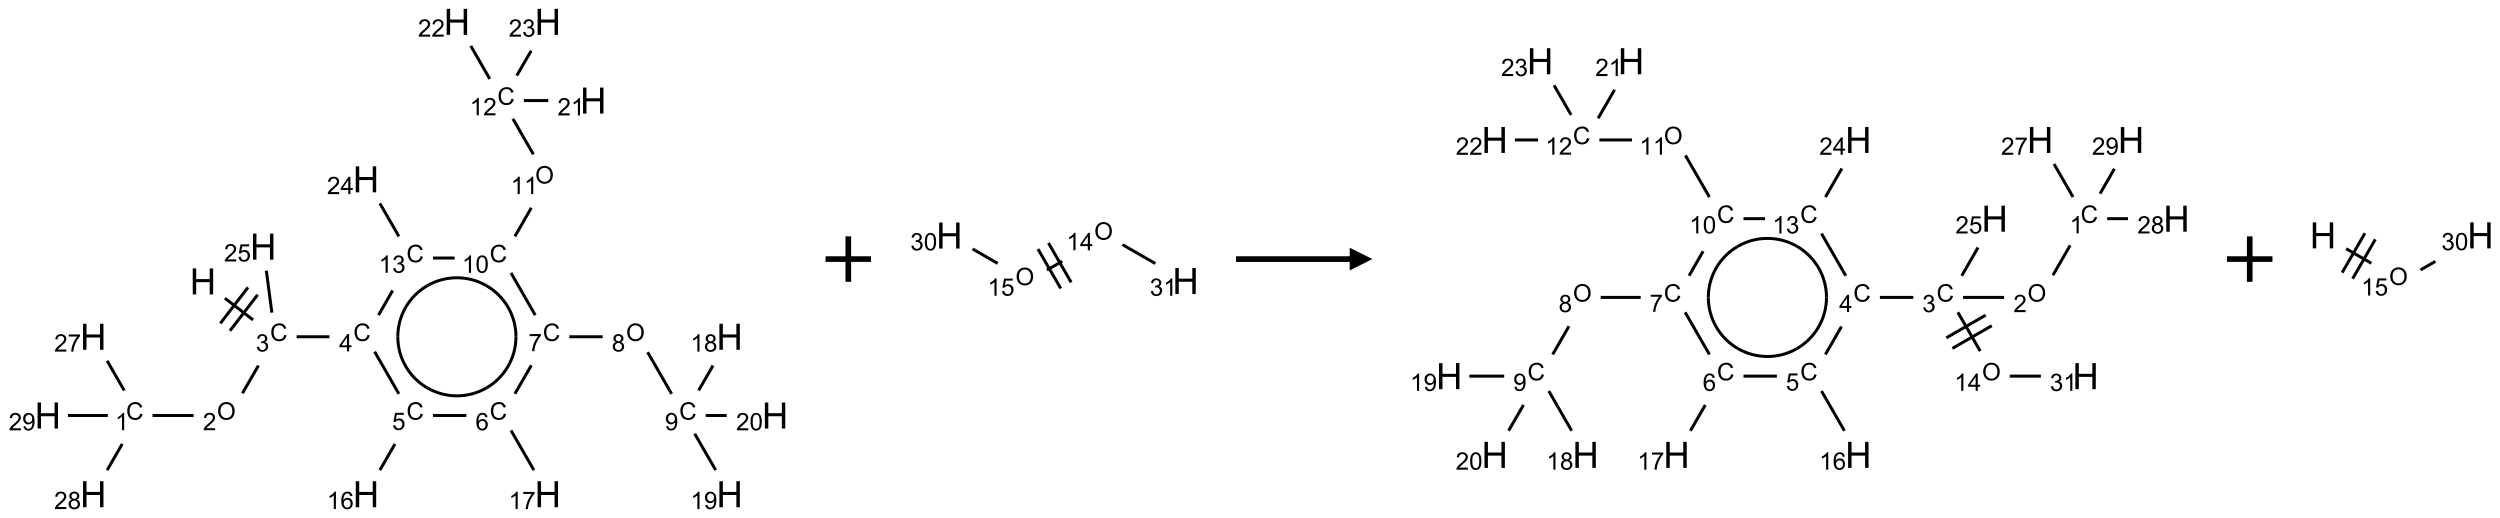 <?xml version="1.0" encoding="UTF-8"?>
<svg xmlns="http://www.w3.org/2000/svg" xmlns:xlink="http://www.w3.org/1999/xlink" width="1100" height="228" viewBox="0 0 1100 228">
<defs>
<g>
<g id="glyph-0-0">
<path d="M 2 0 L 2 -10 L 10 -10 L 10 0 Z M 2.25 -0.25 L 9.75 -0.25 L 9.75 -9.75 L 2.25 -9.75 Z M 2.25 -0.25 "/>
</g>
<g id="glyph-0-1">
<path d="M 1.281 0 L 1.281 -11.453 L 2.797 -11.453 L 2.797 -6.75 L 8.75 -6.75 L 8.75 -11.453 L 10.266 -11.453 L 10.266 0 L 8.75 0 L 8.75 -5.398 L 2.797 -5.398 L 2.797 0 Z M 1.281 0 "/>
</g>
<g id="glyph-1-0">
<path d="M 1.332 0 L 1.332 -6.668 L 6.668 -6.668 L 6.668 0 Z M 1.5 -0.168 L 6.5 -0.168 L 6.5 -6.5 L 1.5 -6.5 Z M 1.5 -0.168 "/>
</g>
<g id="glyph-1-1">
<path d="M 6.27 -2.676 L 7.281 -2.422 C 7.07 -1.594 6.688 -0.961 6.137 -0.523 C 5.586 -0.086 4.914 0.129 4.121 0.129 C 3.297 0.129 2.629 -0.039 2.113 -0.371 C 1.598 -0.707 1.203 -1.191 0.934 -1.828 C 0.664 -2.465 0.531 -3.145 0.531 -3.875 C 0.531 -4.672 0.684 -5.363 0.988 -5.957 C 1.293 -6.547 1.723 -6.996 2.285 -7.305 C 2.844 -7.613 3.461 -7.766 4.137 -7.766 C 4.898 -7.766 5.543 -7.57 6.062 -7.184 C 6.582 -6.793 6.945 -6.246 7.152 -5.543 L 6.156 -5.309 C 5.98 -5.863 5.723 -6.266 5.387 -6.52 C 5.051 -6.773 4.625 -6.902 4.113 -6.902 C 3.527 -6.902 3.039 -6.762 2.645 -6.48 C 2.25 -6.199 1.973 -5.82 1.812 -5.348 C 1.652 -4.871 1.574 -4.383 1.574 -3.879 C 1.574 -3.23 1.668 -2.664 1.855 -2.18 C 2.047 -1.695 2.34 -1.332 2.738 -1.094 C 3.137 -0.855 3.57 -0.734 4.035 -0.734 C 4.602 -0.734 5.082 -0.898 5.473 -1.223 C 5.867 -1.551 6.133 -2.035 6.27 -2.676 Z M 6.27 -2.676 "/>
</g>
<g id="glyph-1-2">
<path d="M 0.449 -2.016 L 1.387 -2.141 C 1.492 -1.609 1.676 -1.227 1.934 -0.992 C 2.191 -0.758 2.508 -0.641 2.879 -0.641 C 3.32 -0.641 3.695 -0.793 3.996 -1.098 C 4.301 -1.402 4.453 -1.781 4.453 -2.234 C 4.453 -2.664 4.312 -3.02 4.031 -3.301 C 3.75 -3.578 3.391 -3.719 2.957 -3.719 C 2.781 -3.719 2.562 -3.684 2.297 -3.613 L 2.402 -4.438 C 2.465 -4.43 2.516 -4.426 2.551 -4.426 C 2.949 -4.426 3.312 -4.531 3.629 -4.738 C 3.949 -4.949 4.109 -5.27 4.109 -5.703 C 4.109 -6.047 3.992 -6.332 3.762 -6.559 C 3.527 -6.785 3.227 -6.895 2.859 -6.895 C 2.496 -6.895 2.191 -6.781 1.949 -6.551 C 1.707 -6.324 1.547 -5.98 1.48 -5.52 L 0.543 -5.688 C 0.656 -6.316 0.918 -6.805 1.324 -7.148 C 1.73 -7.492 2.234 -7.668 2.84 -7.668 C 3.254 -7.668 3.641 -7.578 3.988 -7.398 C 4.34 -7.219 4.609 -6.977 4.793 -6.668 C 4.98 -6.359 5.074 -6.031 5.074 -5.684 C 5.074 -5.352 4.984 -5.051 4.809 -4.781 C 4.629 -4.512 4.367 -4.297 4.02 -4.137 C 4.473 -4.031 4.824 -3.816 5.074 -3.488 C 5.324 -3.16 5.449 -2.75 5.449 -2.254 C 5.449 -1.59 5.203 -1.023 4.719 -0.559 C 4.234 -0.098 3.617 0.137 2.875 0.137 C 2.203 0.137 1.648 -0.062 1.207 -0.465 C 0.762 -0.863 0.512 -1.379 0.449 -2.016 Z M 0.449 -2.016 "/>
</g>
<g id="glyph-1-3">
<path d="M 0.516 -3.719 C 0.516 -4.984 0.855 -5.977 1.535 -6.695 C 2.215 -7.414 3.094 -7.77 4.172 -7.77 C 4.875 -7.77 5.512 -7.602 6.078 -7.266 C 6.645 -6.93 7.074 -6.461 7.371 -5.855 C 7.668 -5.254 7.816 -4.57 7.816 -3.809 C 7.816 -3.035 7.66 -2.34 7.348 -1.73 C 7.035 -1.117 6.594 -0.656 6.02 -0.34 C 5.449 -0.027 4.828 0.129 4.168 0.129 C 3.449 0.129 2.805 -0.043 2.238 -0.391 C 1.672 -0.738 1.246 -1.211 0.953 -1.812 C 0.66 -2.414 0.516 -3.047 0.516 -3.719 Z M 1.559 -3.703 C 1.559 -2.781 1.805 -2.059 2.301 -1.527 C 2.793 -1 3.414 -0.734 4.16 -0.734 C 4.922 -0.734 5.547 -1 6.039 -1.535 C 6.531 -2.07 6.777 -2.828 6.777 -3.812 C 6.777 -4.434 6.672 -4.977 6.461 -5.441 C 6.25 -5.902 5.945 -6.262 5.539 -6.52 C 5.133 -6.773 4.68 -6.902 4.176 -6.902 C 3.461 -6.902 2.848 -6.656 2.332 -6.164 C 1.816 -5.672 1.559 -4.852 1.559 -3.703 Z M 1.559 -3.703 "/>
</g>
<g id="glyph-1-4">
<path d="M 5.371 -0.902 L 5.371 0 L 0.324 0 C 0.316 -0.227 0.352 -0.441 0.434 -0.652 C 0.562 -0.996 0.766 -1.332 1.051 -1.668 C 1.332 -2 1.742 -2.387 2.277 -2.824 C 3.105 -3.504 3.668 -4.043 3.957 -4.441 C 4.25 -4.84 4.395 -5.215 4.395 -5.566 C 4.395 -5.938 4.262 -6.254 3.996 -6.508 C 3.73 -6.762 3.387 -6.891 2.957 -6.891 C 2.508 -6.891 2.145 -6.754 1.875 -6.484 C 1.605 -6.215 1.469 -5.84 1.465 -5.359 L 0.5 -5.457 C 0.566 -6.176 0.812 -6.727 1.246 -7.102 C 1.676 -7.477 2.254 -7.668 2.98 -7.668 C 3.711 -7.668 4.293 -7.465 4.719 -7.059 C 5.145 -6.652 5.359 -6.148 5.359 -5.547 C 5.359 -5.242 5.297 -4.941 5.172 -4.645 C 5.047 -4.352 4.84 -4.039 4.551 -3.715 C 4.262 -3.387 3.777 -2.938 3.105 -2.371 C 2.543 -1.898 2.18 -1.578 2.02 -1.41 C 1.859 -1.242 1.73 -1.07 1.625 -0.902 Z M 5.371 -0.902 "/>
</g>
<g id="glyph-1-5">
<path d="M 3.973 0 L 3.035 0 L 3.035 -5.973 C 2.809 -5.758 2.516 -5.543 2.148 -5.328 C 1.781 -5.113 1.453 -4.953 1.16 -4.844 L 1.16 -5.75 C 1.684 -5.996 2.145 -6.297 2.535 -6.645 C 2.93 -6.996 3.207 -7.336 3.371 -7.668 L 3.973 -7.668 Z M 3.973 0 "/>
</g>
<g id="glyph-1-6">
<path d="M 0.504 -6.637 L 0.504 -7.535 L 5.449 -7.535 L 5.449 -6.809 C 4.961 -6.289 4.48 -5.602 4.004 -4.746 C 3.527 -3.887 3.156 -3.004 2.895 -2.098 C 2.707 -1.461 2.59 -0.762 2.535 0 L 1.574 0 C 1.582 -0.602 1.703 -1.328 1.926 -2.176 C 2.152 -3.027 2.477 -3.848 2.898 -4.637 C 3.32 -5.426 3.77 -6.094 4.246 -6.637 Z M 0.504 -6.637 "/>
</g>
<g id="glyph-1-7">
<path d="M 1.887 -4.141 C 1.496 -4.281 1.207 -4.484 1.02 -4.75 C 0.832 -5.016 0.738 -5.328 0.738 -5.699 C 0.738 -6.254 0.938 -6.719 1.34 -7.098 C 1.738 -7.477 2.27 -7.668 2.934 -7.668 C 3.598 -7.668 4.137 -7.473 4.543 -7.086 C 4.949 -6.699 5.152 -6.227 5.152 -5.672 C 5.152 -5.316 5.059 -5.008 4.871 -4.746 C 4.688 -4.484 4.406 -4.281 4.027 -4.141 C 4.496 -3.988 4.852 -3.742 5.098 -3.402 C 5.34 -3.062 5.465 -2.656 5.465 -2.184 C 5.465 -1.531 5.234 -0.98 4.77 -0.535 C 4.309 -0.09 3.703 0.129 2.949 0.129 C 2.195 0.129 1.586 -0.094 1.125 -0.539 C 0.664 -0.984 0.434 -1.543 0.434 -2.207 C 0.434 -2.703 0.559 -3.121 0.809 -3.457 C 1.062 -3.793 1.422 -4.02 1.887 -4.141 Z M 1.699 -5.73 C 1.699 -5.367 1.812 -5.074 2.047 -4.844 C 2.281 -4.613 2.582 -4.5 2.953 -4.5 C 3.312 -4.5 3.609 -4.613 3.84 -4.84 C 4.07 -5.066 4.188 -5.348 4.188 -5.676 C 4.188 -6.02 4.07 -6.309 3.832 -6.543 C 3.594 -6.777 3.297 -6.895 2.941 -6.895 C 2.586 -6.895 2.289 -6.781 2.051 -6.551 C 1.816 -6.324 1.699 -6.047 1.699 -5.73 Z M 1.395 -2.203 C 1.395 -1.938 1.461 -1.676 1.586 -1.426 C 1.711 -1.176 1.902 -0.984 2.152 -0.848 C 2.402 -0.711 2.672 -0.641 2.957 -0.641 C 3.406 -0.641 3.777 -0.785 4.066 -1.074 C 4.359 -1.363 4.504 -1.727 4.504 -2.172 C 4.504 -2.625 4.355 -2.996 4.055 -3.293 C 3.754 -3.586 3.379 -3.734 2.926 -3.734 C 2.484 -3.734 2.121 -3.59 1.832 -3.297 C 1.543 -3.004 1.395 -2.641 1.395 -2.203 Z M 1.395 -2.203 "/>
</g>
<g id="glyph-1-8">
<path d="M 0.582 -1.766 L 1.484 -1.848 C 1.562 -1.426 1.707 -1.117 1.922 -0.926 C 2.137 -0.734 2.414 -0.641 2.75 -0.641 C 3.039 -0.641 3.289 -0.707 3.508 -0.84 C 3.727 -0.973 3.902 -1.148 4.043 -1.367 C 4.18 -1.586 4.297 -1.887 4.391 -2.262 C 4.484 -2.637 4.531 -3.016 4.531 -3.406 C 4.531 -3.449 4.531 -3.512 4.527 -3.594 C 4.34 -3.297 4.082 -3.055 3.758 -2.867 C 3.434 -2.68 3.082 -2.59 2.703 -2.59 C 2.07 -2.59 1.535 -2.816 1.098 -3.277 C 0.66 -3.734 0.441 -4.34 0.441 -5.09 C 0.441 -5.863 0.672 -6.484 1.129 -6.957 C 1.586 -7.43 2.156 -7.668 2.844 -7.668 C 3.34 -7.668 3.793 -7.531 4.207 -7.266 C 4.617 -7 4.93 -6.617 5.145 -6.121 C 5.355 -5.629 5.465 -4.91 5.465 -3.973 C 5.465 -2.996 5.359 -2.223 5.145 -1.645 C 4.934 -1.066 4.617 -0.625 4.199 -0.324 C 3.781 -0.02 3.293 0.129 2.73 0.129 C 2.133 0.129 1.645 -0.035 1.266 -0.367 C 0.887 -0.699 0.66 -1.164 0.582 -1.766 Z M 4.422 -5.137 C 4.422 -5.676 4.277 -6.102 3.992 -6.418 C 3.707 -6.734 3.359 -6.891 2.957 -6.891 C 2.543 -6.891 2.18 -6.719 1.871 -6.379 C 1.562 -6.039 1.406 -5.598 1.406 -5.059 C 1.406 -4.57 1.555 -4.176 1.848 -3.871 C 2.141 -3.566 2.5 -3.418 2.934 -3.418 C 3.367 -3.418 3.723 -3.57 4.004 -3.871 C 4.281 -4.176 4.422 -4.598 4.422 -5.137 Z M 4.422 -5.137 "/>
</g>
<g id="glyph-1-9">
<path d="M 3.449 0 L 3.449 -1.828 L 0.137 -1.828 L 0.137 -2.688 L 3.621 -7.637 L 4.387 -7.637 L 4.387 -2.688 L 5.418 -2.688 L 5.418 -1.828 L 4.387 -1.828 L 4.387 0 Z M 3.449 -2.688 L 3.449 -6.129 L 1.059 -2.688 Z M 3.449 -2.688 "/>
</g>
<g id="glyph-1-10">
<path d="M 0.441 -2 L 1.426 -2.082 C 1.5 -1.605 1.668 -1.242 1.934 -1.004 C 2.199 -0.762 2.52 -0.641 2.895 -0.641 C 3.348 -0.641 3.73 -0.812 4.043 -1.152 C 4.355 -1.492 4.512 -1.941 4.512 -2.504 C 4.512 -3.039 4.359 -3.461 4.059 -3.77 C 3.758 -4.078 3.367 -4.234 2.879 -4.234 C 2.578 -4.234 2.305 -4.164 2.062 -4.027 C 1.82 -3.891 1.629 -3.715 1.488 -3.496 L 0.609 -3.609 L 1.348 -7.531 L 5.145 -7.531 L 5.145 -6.637 L 2.098 -6.637 L 1.688 -4.582 C 2.145 -4.902 2.625 -5.062 3.129 -5.062 C 3.797 -5.062 4.359 -4.832 4.816 -4.371 C 5.277 -3.91 5.504 -3.312 5.504 -2.59 C 5.504 -1.898 5.305 -1.301 4.902 -0.797 C 4.41 -0.18 3.742 0.129 2.895 0.129 C 2.199 0.129 1.633 -0.062 1.195 -0.453 C 0.758 -0.844 0.504 -1.359 0.441 -2 Z M 0.441 -2 "/>
</g>
<g id="glyph-1-11">
<path d="M 5.309 -5.766 L 4.375 -5.691 C 4.293 -6.059 4.172 -6.328 4.02 -6.496 C 3.766 -6.762 3.453 -6.895 3.082 -6.895 C 2.785 -6.895 2.523 -6.812 2.297 -6.645 C 2 -6.43 1.77 -6.117 1.598 -5.703 C 1.43 -5.289 1.34 -4.703 1.332 -3.938 C 1.559 -4.281 1.836 -4.535 2.16 -4.703 C 2.488 -4.871 2.828 -4.953 3.188 -4.953 C 3.812 -4.953 4.344 -4.723 4.785 -4.262 C 5.223 -3.801 5.441 -3.207 5.441 -2.48 C 5.441 -2 5.34 -1.555 5.133 -1.145 C 4.926 -0.73 4.641 -0.418 4.281 -0.199 C 3.922 0.02 3.512 0.129 3.051 0.129 C 2.27 0.129 1.633 -0.156 1.141 -0.73 C 0.648 -1.305 0.402 -2.254 0.402 -3.574 C 0.402 -5.051 0.672 -6.121 1.219 -6.793 C 1.695 -7.375 2.336 -7.668 3.141 -7.668 C 3.742 -7.668 4.234 -7.5 4.617 -7.16 C 5 -6.824 5.23 -6.359 5.309 -5.766 Z M 1.48 -2.473 C 1.48 -2.152 1.547 -1.844 1.684 -1.547 C 1.82 -1.25 2.016 -1.027 2.262 -0.871 C 2.508 -0.719 2.766 -0.641 3.035 -0.641 C 3.434 -0.641 3.773 -0.801 4.059 -1.121 C 4.344 -1.441 4.484 -1.875 4.484 -2.422 C 4.484 -2.949 4.344 -3.367 4.062 -3.668 C 3.781 -3.973 3.426 -4.125 3 -4.125 C 2.578 -4.125 2.219 -3.973 1.922 -3.668 C 1.625 -3.363 1.48 -2.969 1.48 -2.473 Z M 1.48 -2.473 "/>
</g>
<g id="glyph-1-12">
<path d="M 0.441 -3.766 C 0.441 -4.668 0.535 -5.395 0.723 -5.945 C 0.906 -6.496 1.184 -6.922 1.551 -7.219 C 1.918 -7.516 2.375 -7.668 2.934 -7.668 C 3.344 -7.668 3.703 -7.586 4.012 -7.418 C 4.32 -7.254 4.574 -7.016 4.777 -6.707 C 4.977 -6.395 5.137 -6.016 5.25 -5.57 C 5.363 -5.125 5.422 -4.523 5.422 -3.766 C 5.422 -2.871 5.328 -2.148 5.145 -1.598 C 4.961 -1.047 4.688 -0.621 4.32 -0.32 C 3.953 -0.02 3.492 0.129 2.934 0.129 C 2.195 0.129 1.617 -0.133 1.199 -0.66 C 0.695 -1.297 0.441 -2.332 0.441 -3.766 Z M 1.406 -3.766 C 1.406 -2.512 1.555 -1.68 1.848 -1.262 C 2.141 -0.848 2.5 -0.641 2.934 -0.641 C 3.363 -0.641 3.727 -0.848 4.02 -1.266 C 4.312 -1.684 4.457 -2.516 4.457 -3.766 C 4.457 -5.023 4.312 -5.859 4.02 -6.27 C 3.727 -6.684 3.359 -6.891 2.922 -6.891 C 2.492 -6.891 2.148 -6.707 1.891 -6.344 C 1.566 -5.879 1.406 -5.02 1.406 -3.766 Z M 1.406 -3.766 "/>
</g>
</g>
</defs>
<path fill="none" stroke-width="0.033" stroke-linecap="butt" stroke-linejoin="miter" stroke="rgb(0%, 0%, 0%)" stroke-opacity="1" stroke-miterlimit="10" d="M 1.948 3.04 L 2.258 3.279 " transform="matrix(40, 0, 0, 40, 21.029, 9.615)"/>
<path fill="none" stroke-width="0.033" stroke-linecap="butt" stroke-linejoin="miter" stroke="rgb(0%, 0%, 0%)" stroke-opacity="1" stroke-miterlimit="10" d="M 2.004 3.398 L 2.308 3.002 " transform="matrix(40, 0, 0, 40, 21.029, 9.615)"/>
<path fill="none" stroke-width="0.033" stroke-linecap="butt" stroke-linejoin="miter" stroke="rgb(0%, 0%, 0%)" stroke-opacity="1" stroke-miterlimit="10" d="M 1.898 3.317 L 2.202 2.921 " transform="matrix(40, 0, 0, 40, 21.029, 9.615)"/>
<path fill="none" stroke-width="0.033" stroke-linecap="butt" stroke-linejoin="miter" stroke="rgb(0%, 0%, 0%)" stroke-opacity="1" stroke-miterlimit="10" d="M 2.317 3.781 L 2.141 4.086 " transform="matrix(40, 0, 0, 40, 21.029, 9.615)"/>
<path fill="none" stroke-width="0.033" stroke-linecap="butt" stroke-linejoin="miter" stroke="rgb(0%, 0%, 0%)" stroke-opacity="1" stroke-miterlimit="10" d="M 1.604 4.33 L 1.152 4.33 " transform="matrix(40, 0, 0, 40, 21.029, 9.615)"/>
<path fill="none" stroke-width="0.033" stroke-linecap="butt" stroke-linejoin="miter" stroke="rgb(0%, 0%, 0%)" stroke-opacity="1" stroke-miterlimit="10" d="M 0.841 4.055 L 0.653 3.729 " transform="matrix(40, 0, 0, 40, 21.029, 9.615)"/>
<path fill="none" stroke-width="0.033" stroke-linecap="butt" stroke-linejoin="miter" stroke="rgb(0%, 0%, 0%)" stroke-opacity="1" stroke-miterlimit="10" d="M 0.819 4.643 L 0.653 4.931 " transform="matrix(40, 0, 0, 40, 21.029, 9.615)"/>
<path fill="none" stroke-width="0.033" stroke-linecap="butt" stroke-linejoin="miter" stroke="rgb(0%, 0%, 0%)" stroke-opacity="1" stroke-miterlimit="10" d="M 0.66 4.33 L 0.222 4.33 " transform="matrix(40, 0, 0, 40, 21.029, 9.615)"/>
<path fill="none" stroke-width="0.033" stroke-linecap="butt" stroke-linejoin="miter" stroke="rgb(0%, 0%, 0%)" stroke-opacity="1" stroke-miterlimit="10" d="M 2.737 3.464 L 3.098 3.464 " transform="matrix(40, 0, 0, 40, 21.029, 9.615)"/>
<path fill="none" stroke-width="0.033" stroke-linecap="butt" stroke-linejoin="miter" stroke="rgb(0%, 0%, 0%)" stroke-opacity="1" stroke-miterlimit="10" d="M 3.595 3.628 L 3.862 4.092 " transform="matrix(40, 0, 0, 40, 21.029, 9.615)"/>
<path fill="none" stroke-width="0.033" stroke-linecap="butt" stroke-linejoin="miter" stroke="rgb(0%, 0%, 0%)" stroke-opacity="1" stroke-miterlimit="10" d="M 3.819 4.643 L 3.653 4.931 " transform="matrix(40, 0, 0, 40, 21.029, 9.615)"/>
<path fill="none" stroke-width="0.033" stroke-linecap="butt" stroke-linejoin="miter" stroke="rgb(0%, 0%, 0%)" stroke-opacity="1" stroke-miterlimit="10" d="M 4.237 4.33 L 4.604 4.33 " transform="matrix(40, 0, 0, 40, 21.029, 9.615)"/>
<path fill="none" stroke-width="0.033" stroke-linecap="butt" stroke-linejoin="miter" stroke="rgb(0%, 0%, 0%)" stroke-opacity="1" stroke-miterlimit="10" d="M 5.095 4.494 L 5.347 4.931 " transform="matrix(40, 0, 0, 40, 21.029, 9.615)"/>
<path fill="none" stroke-width="0.033" stroke-linecap="butt" stroke-linejoin="miter" stroke="rgb(0%, 0%, 0%)" stroke-opacity="1" stroke-miterlimit="10" d="M 5.138 4.092 L 5.319 3.778 " transform="matrix(40, 0, 0, 40, 21.029, 9.615)"/>
<path fill="none" stroke-width="0.033" stroke-linecap="butt" stroke-linejoin="miter" stroke="rgb(0%, 0%, 0%)" stroke-opacity="1" stroke-miterlimit="10" d="M 5.737 3.464 L 6.104 3.464 " transform="matrix(40, 0, 0, 40, 21.029, 9.615)"/>
<path fill="none" stroke-width="0.033" stroke-linecap="butt" stroke-linejoin="miter" stroke="rgb(0%, 0%, 0%)" stroke-opacity="1" stroke-miterlimit="10" d="M 6.598 3.634 L 6.862 4.092 " transform="matrix(40, 0, 0, 40, 21.029, 9.615)"/>
<path fill="none" stroke-width="0.033" stroke-linecap="butt" stroke-linejoin="miter" stroke="rgb(0%, 0%, 0%)" stroke-opacity="1" stroke-miterlimit="10" d="M 7.159 4.055 L 7.317 3.781 " transform="matrix(40, 0, 0, 40, 21.029, 9.615)"/>
<path fill="none" stroke-width="0.033" stroke-linecap="butt" stroke-linejoin="miter" stroke="rgb(0%, 0%, 0%)" stroke-opacity="1" stroke-miterlimit="10" d="M 7.116 4.531 L 7.347 4.931 " transform="matrix(40, 0, 0, 40, 21.029, 9.615)"/>
<path fill="none" stroke-width="0.033" stroke-linecap="butt" stroke-linejoin="miter" stroke="rgb(0%, 0%, 0%)" stroke-opacity="1" stroke-miterlimit="10" d="M 7.237 4.33 L 7.468 4.33 " transform="matrix(40, 0, 0, 40, 21.029, 9.615)"/>
<path fill="none" stroke-width="0.033" stroke-linecap="butt" stroke-linejoin="miter" stroke="rgb(0%, 0%, 0%)" stroke-opacity="1" stroke-miterlimit="10" d="M 5.362 3.226 L 5.095 2.762 " transform="matrix(40, 0, 0, 40, 21.029, 9.615)"/>
<path fill="none" stroke-width="0.033" stroke-linecap="butt" stroke-linejoin="miter" stroke="rgb(0%, 0%, 0%)" stroke-opacity="1" stroke-miterlimit="10" d="M 5.138 2.36 L 5.319 2.045 " transform="matrix(40, 0, 0, 40, 21.029, 9.615)"/>
<path fill="none" stroke-width="0.033" stroke-linecap="butt" stroke-linejoin="miter" stroke="rgb(0%, 0%, 0%)" stroke-opacity="1" stroke-miterlimit="10" d="M 5.341 1.457 L 5.116 1.066 " transform="matrix(40, 0, 0, 40, 21.029, 9.615)"/>
<path fill="none" stroke-width="0.033" stroke-linecap="butt" stroke-linejoin="miter" stroke="rgb(0%, 0%, 0%)" stroke-opacity="1" stroke-miterlimit="10" d="M 5.237 0.866 L 5.505 0.866 " transform="matrix(40, 0, 0, 40, 21.029, 9.615)"/>
<path fill="none" stroke-width="0.033" stroke-linecap="butt" stroke-linejoin="miter" stroke="rgb(0%, 0%, 0%)" stroke-opacity="1" stroke-miterlimit="10" d="M 4.862 0.628 L 4.653 0.265 " transform="matrix(40, 0, 0, 40, 21.029, 9.615)"/>
<path fill="none" stroke-width="0.033" stroke-linecap="butt" stroke-linejoin="miter" stroke="rgb(0%, 0%, 0%)" stroke-opacity="1" stroke-miterlimit="10" d="M 5.159 0.591 L 5.317 0.318 " transform="matrix(40, 0, 0, 40, 21.029, 9.615)"/>
<path fill="none" stroke-width="0.033" stroke-linecap="butt" stroke-linejoin="miter" stroke="rgb(0%, 0%, 0%)" stroke-opacity="1" stroke-miterlimit="10" d="M 4.475 2.598 L 4.237 2.598 " transform="matrix(40, 0, 0, 40, 21.029, 9.615)"/>
<path fill="none" stroke-width="0.033" stroke-linecap="butt" stroke-linejoin="miter" stroke="rgb(0%, 0%, 0%)" stroke-opacity="1" stroke-miterlimit="10" d="M 3.793 2.956 L 3.638 3.226 " transform="matrix(40, 0, 0, 40, 21.029, 9.615)"/>
<path fill="none" stroke-width="0.033" stroke-linecap="butt" stroke-linejoin="miter" stroke="rgb(0%, 0%, 0%)" stroke-opacity="1" stroke-miterlimit="10" d="M 3.862 2.36 L 3.653 1.997 " transform="matrix(40, 0, 0, 40, 21.029, 9.615)"/>
<path fill="none" stroke-width="0.033" stroke-linecap="butt" stroke-linejoin="miter" stroke="rgb(0%, 0%, 0%)" stroke-opacity="1" stroke-miterlimit="10" d="M 2.465 3.199 L 2.404 2.738 " transform="matrix(40, 0, 0, 40, 21.029, 9.615)"/>
<path fill="none" stroke-width="0.033" stroke-linecap="butt" stroke-linejoin="miter" stroke="rgb(0%, 0%, 0%)" stroke-opacity="1" stroke-miterlimit="10" d="M 4.175 4.027 C 3.974 3.911 3.85 3.696 3.85 3.464 " transform="matrix(40, 0, 0, 40, 21.029, 9.615)"/>
<path fill="none" stroke-width="0.033" stroke-linecap="butt" stroke-linejoin="miter" stroke="rgb(0%, 0%, 0%)" stroke-opacity="1" stroke-miterlimit="10" d="M 4.825 4.027 C 4.624 4.143 4.376 4.143 4.175 4.027 " transform="matrix(40, 0, 0, 40, 21.029, 9.615)"/>
<path fill="none" stroke-width="0.033" stroke-linecap="butt" stroke-linejoin="miter" stroke="rgb(0%, 0%, 0%)" stroke-opacity="1" stroke-miterlimit="10" d="M 5.15 3.464 C 5.15 3.696 5.026 3.911 4.825 4.027 " transform="matrix(40, 0, 0, 40, 21.029, 9.615)"/>
<path fill="none" stroke-width="0.033" stroke-linecap="butt" stroke-linejoin="miter" stroke="rgb(0%, 0%, 0%)" stroke-opacity="1" stroke-miterlimit="10" d="M 4.825 2.902 C 5.026 3.018 5.15 3.232 5.15 3.464 " transform="matrix(40, 0, 0, 40, 21.029, 9.615)"/>
<path fill="none" stroke-width="0.033" stroke-linecap="butt" stroke-linejoin="miter" stroke="rgb(0%, 0%, 0%)" stroke-opacity="1" stroke-miterlimit="10" d="M 4.175 2.902 C 4.376 2.786 4.624 2.786 4.825 2.902 " transform="matrix(40, 0, 0, 40, 21.029, 9.615)"/>
<path fill="none" stroke-width="0.033" stroke-linecap="butt" stroke-linejoin="miter" stroke="rgb(0%, 0%, 0%)" stroke-opacity="1" stroke-miterlimit="10" d="M 3.85 3.464 C 3.85 3.232 3.974 3.018 4.175 2.902 " transform="matrix(40, 0, 0, 40, 21.029, 9.615)"/>
<g fill="rgb(0%, 0%, 0%)" fill-opacity="1">
<use xlink:href="#glyph-0-1" x="83.523" y="129.555"/>
</g>
<g fill="rgb(0%, 0%, 0%)" fill-opacity="1">
<use xlink:href="#glyph-1-1" x="118.812" y="150.023"/>
</g>
<g fill="rgb(0%, 0%, 0%)" fill-opacity="1">
<use xlink:href="#glyph-1-2" x="112.559" y="154.66"/>
</g>
<g fill="rgb(0%, 0%, 0%)" fill-opacity="1">
<use xlink:href="#glyph-1-3" x="95.453" y="184.668"/>
</g>
<g fill="rgb(0%, 0%, 0%)" fill-opacity="1">
<use xlink:href="#glyph-1-4" x="89.266" y="189.301"/>
</g>
<g fill="rgb(0%, 0%, 0%)" fill-opacity="1">
<use xlink:href="#glyph-1-1" x="55.438" y="184.664"/>
</g>
<g fill="rgb(0%, 0%, 0%)" fill-opacity="1">
<use xlink:href="#glyph-1-5" x="50.656" y="189.301"/>
</g>
<g fill="rgb(0%, 0%, 0%)" fill-opacity="1">
<use xlink:href="#glyph-0-1" x="35.258" y="153.906"/>
</g>
<g fill="rgb(0%, 0%, 0%)" fill-opacity="1">
<use xlink:href="#glyph-1-4" x="23.824" y="154.699"/>
<use xlink:href="#glyph-1-6" x="29.757" y="154.699"/>
</g>
<g fill="rgb(0%, 0%, 0%)" fill-opacity="1">
<use xlink:href="#glyph-0-1" x="35.258" y="223.188"/>
</g>
<g fill="rgb(0%, 0%, 0%)" fill-opacity="1">
<use xlink:href="#glyph-1-4" x="23.809" y="223.98"/>
<use xlink:href="#glyph-1-7" x="29.741" y="223.98"/>
</g>
<g fill="rgb(0%, 0%, 0%)" fill-opacity="1">
<use xlink:href="#glyph-0-1" x="15.258" y="188.547"/>
</g>
<g fill="rgb(0%, 0%, 0%)" fill-opacity="1">
<use xlink:href="#glyph-1-4" x="3.809" y="189.34"/>
<use xlink:href="#glyph-1-8" x="9.741" y="189.34"/>
</g>
<g fill="rgb(0%, 0%, 0%)" fill-opacity="1">
<use xlink:href="#glyph-1-1" x="155.438" y="150.023"/>
</g>
<g fill="rgb(0%, 0%, 0%)" fill-opacity="1">
<use xlink:href="#glyph-1-9" x="149.215" y="154.629"/>
</g>
<g fill="rgb(0%, 0%, 0%)" fill-opacity="1">
<use xlink:href="#glyph-1-1" x="178.812" y="184.664"/>
</g>
<g fill="rgb(0%, 0%, 0%)" fill-opacity="1">
<use xlink:href="#glyph-1-10" x="172.5" y="189.168"/>
</g>
<g fill="rgb(0%, 0%, 0%)" fill-opacity="1">
<use xlink:href="#glyph-0-1" x="155.258" y="223.188"/>
</g>
<g fill="rgb(0%, 0%, 0%)" fill-opacity="1">
<use xlink:href="#glyph-1-5" x="143.828" y="223.98"/>
<use xlink:href="#glyph-1-11" x="149.76" y="223.98"/>
</g>
<g fill="rgb(0%, 0%, 0%)" fill-opacity="1">
<use xlink:href="#glyph-1-1" x="215.438" y="184.664"/>
</g>
<g fill="rgb(0%, 0%, 0%)" fill-opacity="1">
<use xlink:href="#glyph-1-11" x="209.191" y="189.301"/>
</g>
<g fill="rgb(0%, 0%, 0%)" fill-opacity="1">
<use xlink:href="#glyph-0-1" x="235.258" y="223.188"/>
</g>
<g fill="rgb(0%, 0%, 0%)" fill-opacity="1">
<use xlink:href="#glyph-1-5" x="223.82" y="223.98"/>
<use xlink:href="#glyph-1-6" x="229.753" y="223.98"/>
</g>
<g fill="rgb(0%, 0%, 0%)" fill-opacity="1">
<use xlink:href="#glyph-1-1" x="238.812" y="150.023"/>
</g>
<g fill="rgb(0%, 0%, 0%)" fill-opacity="1">
<use xlink:href="#glyph-1-6" x="232.559" y="154.531"/>
</g>
<g fill="rgb(0%, 0%, 0%)" fill-opacity="1">
<use xlink:href="#glyph-1-3" x="275.453" y="150.027"/>
</g>
<g fill="rgb(0%, 0%, 0%)" fill-opacity="1">
<use xlink:href="#glyph-1-7" x="269.168" y="154.66"/>
</g>
<g fill="rgb(0%, 0%, 0%)" fill-opacity="1">
<use xlink:href="#glyph-1-1" x="298.812" y="184.664"/>
</g>
<g fill="rgb(0%, 0%, 0%)" fill-opacity="1">
<use xlink:href="#glyph-1-8" x="292.543" y="189.301"/>
</g>
<g fill="rgb(0%, 0%, 0%)" fill-opacity="1">
<use xlink:href="#glyph-0-1" x="315.258" y="153.906"/>
</g>
<g fill="rgb(0%, 0%, 0%)" fill-opacity="1">
<use xlink:href="#glyph-1-5" x="303.805" y="154.699"/>
<use xlink:href="#glyph-1-7" x="309.737" y="154.699"/>
</g>
<g fill="rgb(0%, 0%, 0%)" fill-opacity="1">
<use xlink:href="#glyph-0-1" x="315.258" y="223.188"/>
</g>
<g fill="rgb(0%, 0%, 0%)" fill-opacity="1">
<use xlink:href="#glyph-1-5" x="303.805" y="223.98"/>
<use xlink:href="#glyph-1-8" x="309.737" y="223.98"/>
</g>
<g fill="rgb(0%, 0%, 0%)" fill-opacity="1">
<use xlink:href="#glyph-0-1" x="335.258" y="188.547"/>
</g>
<g fill="rgb(0%, 0%, 0%)" fill-opacity="1">
<use xlink:href="#glyph-1-4" x="323.852" y="189.34"/>
<use xlink:href="#glyph-1-12" x="329.784" y="189.34"/>
</g>
<g fill="rgb(0%, 0%, 0%)" fill-opacity="1">
<use xlink:href="#glyph-1-1" x="215.438" y="115.383"/>
</g>
<g fill="rgb(0%, 0%, 0%)" fill-opacity="1">
<use xlink:href="#glyph-1-5" x="203.277" y="120.02"/>
<use xlink:href="#glyph-1-12" x="209.21" y="120.02"/>
</g>
<g fill="rgb(0%, 0%, 0%)" fill-opacity="1">
<use xlink:href="#glyph-1-3" x="235.453" y="80.746"/>
</g>
<g fill="rgb(0%, 0%, 0%)" fill-opacity="1">
<use xlink:href="#glyph-1-5" x="224.727" y="85.379"/>
<use xlink:href="#glyph-1-5" x="230.659" y="85.379"/>
</g>
<g fill="rgb(0%, 0%, 0%)" fill-opacity="1">
<use xlink:href="#glyph-1-1" x="218.812" y="46.102"/>
</g>
<g fill="rgb(0%, 0%, 0%)" fill-opacity="1">
<use xlink:href="#glyph-1-5" x="206.703" y="50.738"/>
<use xlink:href="#glyph-1-4" x="212.635" y="50.738"/>
</g>
<g fill="rgb(0%, 0%, 0%)" fill-opacity="1">
<use xlink:href="#glyph-0-1" x="255.258" y="49.984"/>
</g>
<g fill="rgb(0%, 0%, 0%)" fill-opacity="1">
<use xlink:href="#glyph-1-4" x="245.297" y="50.777"/>
<use xlink:href="#glyph-1-5" x="251.229" y="50.777"/>
</g>
<g fill="rgb(0%, 0%, 0%)" fill-opacity="1">
<use xlink:href="#glyph-0-1" x="195.258" y="15.344"/>
</g>
<g fill="rgb(0%, 0%, 0%)" fill-opacity="1">
<use xlink:href="#glyph-1-4" x="183.902" y="16.137"/>
<use xlink:href="#glyph-1-4" x="189.835" y="16.137"/>
</g>
<g fill="rgb(0%, 0%, 0%)" fill-opacity="1">
<use xlink:href="#glyph-0-1" x="235.258" y="15.344"/>
</g>
<g fill="rgb(0%, 0%, 0%)" fill-opacity="1">
<use xlink:href="#glyph-1-4" x="223.824" y="16.137"/>
<use xlink:href="#glyph-1-2" x="229.757" y="16.137"/>
</g>
<g fill="rgb(0%, 0%, 0%)" fill-opacity="1">
<use xlink:href="#glyph-1-1" x="178.812" y="115.383"/>
</g>
<g fill="rgb(0%, 0%, 0%)" fill-opacity="1">
<use xlink:href="#glyph-1-5" x="166.625" y="120.02"/>
<use xlink:href="#glyph-1-2" x="172.557" y="120.02"/>
</g>
<g fill="rgb(0%, 0%, 0%)" fill-opacity="1">
<use xlink:href="#glyph-0-1" x="155.258" y="84.625"/>
</g>
<g fill="rgb(0%, 0%, 0%)" fill-opacity="1">
<use xlink:href="#glyph-1-4" x="143.855" y="85.418"/>
<use xlink:href="#glyph-1-9" x="149.788" y="85.418"/>
</g>
<g fill="rgb(0%, 0%, 0%)" fill-opacity="1">
<use xlink:href="#glyph-0-1" x="110.035" y="114.25"/>
</g>
<g fill="rgb(0%, 0%, 0%)" fill-opacity="1">
<use xlink:href="#glyph-1-4" x="98.547" y="115.043"/>
<use xlink:href="#glyph-1-10" x="104.479" y="115.043"/>
</g>
<path fill="none" stroke-width="0.062" stroke-linecap="butt" stroke-linejoin="miter" stroke="rgb(0%, 0%, 0%)" stroke-opacity="1" stroke-miterlimit="10" d="M -0 0 L 0.5 0 M 0.25 -0.25 L 0.25 0.25 " transform="matrix(40, 0, 0, 40, 363.252, 114)"/>
<path fill="none" stroke-width="0.033" stroke-linecap="butt" stroke-linejoin="miter" stroke="rgb(0%, 0%, 0%)" stroke-opacity="1" stroke-miterlimit="10" d="M 1.242 0.283 L 1.073 0.38 " transform="matrix(40, 0, 0, 40, 417.717, 103.633)"/>
<path fill="none" stroke-width="0.033" stroke-linecap="butt" stroke-linejoin="miter" stroke="rgb(0%, 0%, 0%)" stroke-opacity="1" stroke-miterlimit="10" d="M 0.975 0.149 L 1.225 0.582 " transform="matrix(40, 0, 0, 40, 417.717, 103.633)"/>
<path fill="none" stroke-width="0.033" stroke-linecap="butt" stroke-linejoin="miter" stroke="rgb(0%, 0%, 0%)" stroke-opacity="1" stroke-miterlimit="10" d="M 1.09 0.082 L 1.34 0.515 " transform="matrix(40, 0, 0, 40, 417.717, 103.633)"/>
<path fill="none" stroke-width="0.033" stroke-linecap="butt" stroke-linejoin="miter" stroke="rgb(0%, 0%, 0%)" stroke-opacity="1" stroke-miterlimit="10" d="M 0.532 0.307 L 0.255 0.147 " transform="matrix(40, 0, 0, 40, 417.717, 103.633)"/>
<path fill="none" stroke-width="0.033" stroke-linecap="butt" stroke-linejoin="miter" stroke="rgb(0%, 0%, 0%)" stroke-opacity="1" stroke-miterlimit="10" d="M 1.904 0.1 L 2.266 0.308 " transform="matrix(40, 0, 0, 40, 417.717, 103.633)"/>
<g fill="rgb(0%, 0%, 0%)" fill-opacity="1">
<use xlink:href="#glyph-1-3" x="481.422" y="105.48"/>
</g>
<g fill="rgb(0%, 0%, 0%)" fill-opacity="1">
<use xlink:href="#glyph-1-5" x="469.254" y="110.113"/>
<use xlink:href="#glyph-1-9" x="475.186" y="110.113"/>
</g>
<g fill="rgb(0%, 0%, 0%)" fill-opacity="1">
<use xlink:href="#glyph-1-3" x="446.781" y="125.48"/>
</g>
<g fill="rgb(0%, 0%, 0%)" fill-opacity="1">
<use xlink:href="#glyph-1-5" x="434.523" y="130.113"/>
<use xlink:href="#glyph-1-10" x="440.456" y="130.113"/>
</g>
<g fill="rgb(0%, 0%, 0%)" fill-opacity="1">
<use xlink:href="#glyph-0-1" x="411.945" y="109.359"/>
</g>
<g fill="rgb(0%, 0%, 0%)" fill-opacity="1">
<use xlink:href="#glyph-1-2" x="400.535" y="110.152"/>
<use xlink:href="#glyph-1-12" x="406.467" y="110.152"/>
</g>
<g fill="rgb(0%, 0%, 0%)" fill-opacity="1">
<use xlink:href="#glyph-0-1" x="515.867" y="129.359"/>
</g>
<g fill="rgb(0%, 0%, 0%)" fill-opacity="1">
<use xlink:href="#glyph-1-2" x="505.906" y="130.152"/>
<use xlink:href="#glyph-1-5" x="511.839" y="130.152"/>
</g>
<path fill-rule="nonzero" fill="rgb(0%, 0%, 0%)" fill-opacity="1" d="M 543.863 115.25 L 593.863 115.25 L 593.863 119 L 603.863 114 L 593.863 109 L 593.863 112.75 L 543.863 112.75 "/>
<path fill="none" stroke-width="0.033" stroke-linecap="butt" stroke-linejoin="miter" stroke="rgb(0%, 0%, 0%)" stroke-opacity="1" stroke-miterlimit="10" d="M 6.83 2.026 L 6.641 2.354 " transform="matrix(40, 0, 0, 40, 637.658, 26.936)"/>
<path fill="none" stroke-width="0.033" stroke-linecap="butt" stroke-linejoin="miter" stroke="rgb(0%, 0%, 0%)" stroke-opacity="1" stroke-miterlimit="10" d="M 6.104 2.598 L 5.652 2.598 " transform="matrix(40, 0, 0, 40, 637.658, 26.936)"/>
<path fill="none" stroke-width="0.033" stroke-linecap="butt" stroke-linejoin="miter" stroke="rgb(0%, 0%, 0%)" stroke-opacity="1" stroke-miterlimit="10" d="M 5.105 2.598 L 4.737 2.598 " transform="matrix(40, 0, 0, 40, 637.658, 26.936)"/>
<path fill="none" stroke-width="0.033" stroke-linecap="butt" stroke-linejoin="miter" stroke="rgb(0%, 0%, 0%)" stroke-opacity="1" stroke-miterlimit="10" d="M 4.315 2.918 L 4.138 3.226 " transform="matrix(40, 0, 0, 40, 637.658, 26.936)"/>
<path fill="none" stroke-width="0.033" stroke-linecap="butt" stroke-linejoin="miter" stroke="rgb(0%, 0%, 0%)" stroke-opacity="1" stroke-miterlimit="10" d="M 4.095 3.628 L 4.347 4.065 " transform="matrix(40, 0, 0, 40, 637.658, 26.936)"/>
<path fill="none" stroke-width="0.033" stroke-linecap="butt" stroke-linejoin="miter" stroke="rgb(0%, 0%, 0%)" stroke-opacity="1" stroke-miterlimit="10" d="M 3.604 3.464 L 3.237 3.464 " transform="matrix(40, 0, 0, 40, 637.658, 26.936)"/>
<path fill="none" stroke-width="0.033" stroke-linecap="butt" stroke-linejoin="miter" stroke="rgb(0%, 0%, 0%)" stroke-opacity="1" stroke-miterlimit="10" d="M 2.817 3.781 L 2.653 4.065 " transform="matrix(40, 0, 0, 40, 637.658, 26.936)"/>
<path fill="none" stroke-width="0.033" stroke-linecap="butt" stroke-linejoin="miter" stroke="rgb(0%, 0%, 0%)" stroke-opacity="1" stroke-miterlimit="10" d="M 2.862 3.226 L 2.595 2.762 " transform="matrix(40, 0, 0, 40, 637.658, 26.936)"/>
<path fill="none" stroke-width="0.033" stroke-linecap="butt" stroke-linejoin="miter" stroke="rgb(0%, 0%, 0%)" stroke-opacity="1" stroke-miterlimit="10" d="M 2.106 2.598 L 1.666 2.598 " transform="matrix(40, 0, 0, 40, 637.658, 26.936)"/>
<path fill="none" stroke-width="0.033" stroke-linecap="butt" stroke-linejoin="miter" stroke="rgb(0%, 0%, 0%)" stroke-opacity="1" stroke-miterlimit="10" d="M 1.317 2.915 L 1.138 3.226 " transform="matrix(40, 0, 0, 40, 637.658, 26.936)"/>
<path fill="none" stroke-width="0.033" stroke-linecap="butt" stroke-linejoin="miter" stroke="rgb(0%, 0%, 0%)" stroke-opacity="1" stroke-miterlimit="10" d="M 1.095 3.628 L 1.347 4.065 " transform="matrix(40, 0, 0, 40, 637.658, 26.936)"/>
<path fill="none" stroke-width="0.033" stroke-linecap="butt" stroke-linejoin="miter" stroke="rgb(0%, 0%, 0%)" stroke-opacity="1" stroke-miterlimit="10" d="M 0.605 3.464 L 0.222 3.464 " transform="matrix(40, 0, 0, 40, 637.658, 26.936)"/>
<path fill="none" stroke-width="0.033" stroke-linecap="butt" stroke-linejoin="miter" stroke="rgb(0%, 0%, 0%)" stroke-opacity="1" stroke-miterlimit="10" d="M 0.817 3.781 L 0.653 4.065 " transform="matrix(40, 0, 0, 40, 637.658, 26.936)"/>
<path fill="none" stroke-width="0.033" stroke-linecap="butt" stroke-linejoin="miter" stroke="rgb(0%, 0%, 0%)" stroke-opacity="1" stroke-miterlimit="10" d="M 2.638 2.36 L 2.793 2.09 " transform="matrix(40, 0, 0, 40, 637.658, 26.936)"/>
<path fill="none" stroke-width="0.033" stroke-linecap="butt" stroke-linejoin="miter" stroke="rgb(0%, 0%, 0%)" stroke-opacity="1" stroke-miterlimit="10" d="M 2.862 1.494 L 2.598 1.036 " transform="matrix(40, 0, 0, 40, 637.658, 26.936)"/>
<path fill="none" stroke-width="0.033" stroke-linecap="butt" stroke-linejoin="miter" stroke="rgb(0%, 0%, 0%)" stroke-opacity="1" stroke-miterlimit="10" d="M 2.011 0.866 L 1.652 0.866 " transform="matrix(40, 0, 0, 40, 637.658, 26.936)"/>
<path fill="none" stroke-width="0.033" stroke-linecap="butt" stroke-linejoin="miter" stroke="rgb(0%, 0%, 0%)" stroke-opacity="1" stroke-miterlimit="10" d="M 1.638 0.628 L 1.819 0.314 " transform="matrix(40, 0, 0, 40, 637.658, 26.936)"/>
<path fill="none" stroke-width="0.033" stroke-linecap="butt" stroke-linejoin="miter" stroke="rgb(0%, 0%, 0%)" stroke-opacity="1" stroke-miterlimit="10" d="M 0.977 0.866 L 0.722 0.866 " transform="matrix(40, 0, 0, 40, 637.658, 26.936)"/>
<path fill="none" stroke-width="0.033" stroke-linecap="butt" stroke-linejoin="miter" stroke="rgb(0%, 0%, 0%)" stroke-opacity="1" stroke-miterlimit="10" d="M 1.341 0.591 L 1.153 0.265 " transform="matrix(40, 0, 0, 40, 637.658, 26.936)"/>
<path fill="none" stroke-width="0.033" stroke-linecap="butt" stroke-linejoin="miter" stroke="rgb(0%, 0%, 0%)" stroke-opacity="1" stroke-miterlimit="10" d="M 3.237 1.732 L 3.475 1.732 " transform="matrix(40, 0, 0, 40, 637.658, 26.936)"/>
<path fill="none" stroke-width="0.033" stroke-linecap="butt" stroke-linejoin="miter" stroke="rgb(0%, 0%, 0%)" stroke-opacity="1" stroke-miterlimit="10" d="M 4.095 1.896 L 4.362 2.36 " transform="matrix(40, 0, 0, 40, 637.658, 26.936)"/>
<path fill="none" stroke-width="0.033" stroke-linecap="butt" stroke-linejoin="miter" stroke="rgb(0%, 0%, 0%)" stroke-opacity="1" stroke-miterlimit="10" d="M 4.138 1.494 L 4.319 1.18 " transform="matrix(40, 0, 0, 40, 637.658, 26.936)"/>
<path fill="none" stroke-width="0.033" stroke-linecap="butt" stroke-linejoin="miter" stroke="rgb(0%, 0%, 0%)" stroke-opacity="1" stroke-miterlimit="10" d="M 5.595 2.762 L 5.841 3.189 " transform="matrix(40, 0, 0, 40, 637.658, 26.936)"/>
<path fill="none" stroke-width="0.033" stroke-linecap="butt" stroke-linejoin="miter" stroke="rgb(0%, 0%, 0%)" stroke-opacity="1" stroke-miterlimit="10" d="M 5.535 3.159 L 5.968 2.909 " transform="matrix(40, 0, 0, 40, 637.658, 26.936)"/>
<path fill="none" stroke-width="0.033" stroke-linecap="butt" stroke-linejoin="miter" stroke="rgb(0%, 0%, 0%)" stroke-opacity="1" stroke-miterlimit="10" d="M 5.468 3.043 L 5.901 2.793 " transform="matrix(40, 0, 0, 40, 637.658, 26.936)"/>
<path fill="none" stroke-width="0.033" stroke-linecap="butt" stroke-linejoin="miter" stroke="rgb(0%, 0%, 0%)" stroke-opacity="1" stroke-miterlimit="10" d="M 6.166 3.464 L 6.508 3.464 " transform="matrix(40, 0, 0, 40, 637.658, 26.936)"/>
<path fill="none" stroke-width="0.033" stroke-linecap="butt" stroke-linejoin="miter" stroke="rgb(0%, 0%, 0%)" stroke-opacity="1" stroke-miterlimit="10" d="M 5.638 2.36 L 5.817 2.049 " transform="matrix(40, 0, 0, 40, 637.658, 26.936)"/>
<path fill="none" stroke-width="0.033" stroke-linecap="butt" stroke-linejoin="miter" stroke="rgb(0%, 0%, 0%)" stroke-opacity="1" stroke-miterlimit="10" d="M 6.862 1.494 L 6.653 1.131 " transform="matrix(40, 0, 0, 40, 637.658, 26.936)"/>
<path fill="none" stroke-width="0.033" stroke-linecap="butt" stroke-linejoin="miter" stroke="rgb(0%, 0%, 0%)" stroke-opacity="1" stroke-miterlimit="10" d="M 7.237 1.732 L 7.467 1.732 " transform="matrix(40, 0, 0, 40, 637.658, 26.936)"/>
<path fill="none" stroke-width="0.033" stroke-linecap="butt" stroke-linejoin="miter" stroke="rgb(0%, 0%, 0%)" stroke-opacity="1" stroke-miterlimit="10" d="M 7.159 1.457 L 7.317 1.183 " transform="matrix(40, 0, 0, 40, 637.658, 26.936)"/>
<path fill="none" stroke-width="0.033" stroke-linecap="butt" stroke-linejoin="miter" stroke="rgb(0%, 0%, 0%)" stroke-opacity="1" stroke-miterlimit="10" d="M 4.15 2.598 C 4.15 2.83 4.026 3.045 3.825 3.161 " transform="matrix(40, 0, 0, 40, 637.658, 26.936)"/>
<path fill="none" stroke-width="0.033" stroke-linecap="butt" stroke-linejoin="miter" stroke="rgb(0%, 0%, 0%)" stroke-opacity="1" stroke-miterlimit="10" d="M 3.825 2.036 C 4.026 2.152 4.15 2.366 4.15 2.598 " transform="matrix(40, 0, 0, 40, 637.658, 26.936)"/>
<path fill="none" stroke-width="0.033" stroke-linecap="butt" stroke-linejoin="miter" stroke="rgb(0%, 0%, 0%)" stroke-opacity="1" stroke-miterlimit="10" d="M 3.175 2.036 C 3.376 1.92 3.624 1.92 3.825 2.036 " transform="matrix(40, 0, 0, 40, 637.658, 26.936)"/>
<path fill="none" stroke-width="0.033" stroke-linecap="butt" stroke-linejoin="miter" stroke="rgb(0%, 0%, 0%)" stroke-opacity="1" stroke-miterlimit="10" d="M 2.85 2.598 C 2.85 2.366 2.974 2.152 3.175 2.036 " transform="matrix(40, 0, 0, 40, 637.658, 26.936)"/>
<path fill="none" stroke-width="0.033" stroke-linecap="butt" stroke-linejoin="miter" stroke="rgb(0%, 0%, 0%)" stroke-opacity="1" stroke-miterlimit="10" d="M 3.175 3.161 C 2.974 3.045 2.85 2.83 2.85 2.598 " transform="matrix(40, 0, 0, 40, 637.658, 26.936)"/>
<path fill="none" stroke-width="0.033" stroke-linecap="butt" stroke-linejoin="miter" stroke="rgb(0%, 0%, 0%)" stroke-opacity="1" stroke-miterlimit="10" d="M 3.825 3.161 C 3.624 3.277 3.376 3.277 3.175 3.161 " transform="matrix(40, 0, 0, 40, 637.658, 26.936)"/>
<g fill="rgb(0%, 0%, 0%)" fill-opacity="1">
<use xlink:href="#glyph-1-1" x="915.441" y="98.062"/>
</g>
<g fill="rgb(0%, 0%, 0%)" fill-opacity="1">
<use xlink:href="#glyph-1-5" x="910.66" y="102.699"/>
</g>
<g fill="rgb(0%, 0%, 0%)" fill-opacity="1">
<use xlink:href="#glyph-1-3" x="892.082" y="132.707"/>
</g>
<g fill="rgb(0%, 0%, 0%)" fill-opacity="1">
<use xlink:href="#glyph-1-4" x="885.895" y="137.34"/>
</g>
<g fill="rgb(0%, 0%, 0%)" fill-opacity="1">
<use xlink:href="#glyph-1-1" x="852.066" y="132.703"/>
</g>
<g fill="rgb(0%, 0%, 0%)" fill-opacity="1">
<use xlink:href="#glyph-1-2" x="845.812" y="137.34"/>
</g>
<g fill="rgb(0%, 0%, 0%)" fill-opacity="1">
<use xlink:href="#glyph-1-1" x="815.441" y="132.703"/>
</g>
<g fill="rgb(0%, 0%, 0%)" fill-opacity="1">
<use xlink:href="#glyph-1-9" x="809.219" y="137.309"/>
</g>
<g fill="rgb(0%, 0%, 0%)" fill-opacity="1">
<use xlink:href="#glyph-1-1" x="792.066" y="167.344"/>
</g>
<g fill="rgb(0%, 0%, 0%)" fill-opacity="1">
<use xlink:href="#glyph-1-10" x="785.754" y="171.848"/>
</g>
<g fill="rgb(0%, 0%, 0%)" fill-opacity="1">
<use xlink:href="#glyph-0-1" x="811.887" y="205.867"/>
</g>
<g fill="rgb(0%, 0%, 0%)" fill-opacity="1">
<use xlink:href="#glyph-1-5" x="800.457" y="206.66"/>
<use xlink:href="#glyph-1-11" x="806.389" y="206.66"/>
</g>
<g fill="rgb(0%, 0%, 0%)" fill-opacity="1">
<use xlink:href="#glyph-1-1" x="755.441" y="167.344"/>
</g>
<g fill="rgb(0%, 0%, 0%)" fill-opacity="1">
<use xlink:href="#glyph-1-11" x="749.195" y="171.98"/>
</g>
<g fill="rgb(0%, 0%, 0%)" fill-opacity="1">
<use xlink:href="#glyph-0-1" x="731.887" y="205.867"/>
</g>
<g fill="rgb(0%, 0%, 0%)" fill-opacity="1">
<use xlink:href="#glyph-1-5" x="720.449" y="206.66"/>
<use xlink:href="#glyph-1-6" x="726.382" y="206.66"/>
</g>
<g fill="rgb(0%, 0%, 0%)" fill-opacity="1">
<use xlink:href="#glyph-1-1" x="732.066" y="132.703"/>
</g>
<g fill="rgb(0%, 0%, 0%)" fill-opacity="1">
<use xlink:href="#glyph-1-6" x="725.812" y="137.211"/>
</g>
<g fill="rgb(0%, 0%, 0%)" fill-opacity="1">
<use xlink:href="#glyph-1-3" x="692.082" y="132.707"/>
</g>
<g fill="rgb(0%, 0%, 0%)" fill-opacity="1">
<use xlink:href="#glyph-1-7" x="685.797" y="137.34"/>
</g>
<g fill="rgb(0%, 0%, 0%)" fill-opacity="1">
<use xlink:href="#glyph-1-1" x="672.066" y="167.344"/>
</g>
<g fill="rgb(0%, 0%, 0%)" fill-opacity="1">
<use xlink:href="#glyph-1-8" x="665.797" y="171.98"/>
</g>
<g fill="rgb(0%, 0%, 0%)" fill-opacity="1">
<use xlink:href="#glyph-0-1" x="691.887" y="205.867"/>
</g>
<g fill="rgb(0%, 0%, 0%)" fill-opacity="1">
<use xlink:href="#glyph-1-5" x="680.434" y="206.66"/>
<use xlink:href="#glyph-1-7" x="686.366" y="206.66"/>
</g>
<g fill="rgb(0%, 0%, 0%)" fill-opacity="1">
<use xlink:href="#glyph-0-1" x="631.887" y="171.227"/>
</g>
<g fill="rgb(0%, 0%, 0%)" fill-opacity="1">
<use xlink:href="#glyph-1-5" x="620.434" y="172.02"/>
<use xlink:href="#glyph-1-8" x="626.366" y="172.02"/>
</g>
<g fill="rgb(0%, 0%, 0%)" fill-opacity="1">
<use xlink:href="#glyph-0-1" x="651.887" y="205.867"/>
</g>
<g fill="rgb(0%, 0%, 0%)" fill-opacity="1">
<use xlink:href="#glyph-1-4" x="640.48" y="206.66"/>
<use xlink:href="#glyph-1-12" x="646.413" y="206.66"/>
</g>
<g fill="rgb(0%, 0%, 0%)" fill-opacity="1">
<use xlink:href="#glyph-1-1" x="755.441" y="98.062"/>
</g>
<g fill="rgb(0%, 0%, 0%)" fill-opacity="1">
<use xlink:href="#glyph-1-5" x="743.281" y="102.699"/>
<use xlink:href="#glyph-1-12" x="749.214" y="102.699"/>
</g>
<g fill="rgb(0%, 0%, 0%)" fill-opacity="1">
<use xlink:href="#glyph-1-3" x="732.082" y="63.426"/>
</g>
<g fill="rgb(0%, 0%, 0%)" fill-opacity="1">
<use xlink:href="#glyph-1-5" x="721.355" y="68.059"/>
<use xlink:href="#glyph-1-5" x="727.288" y="68.059"/>
</g>
<g fill="rgb(0%, 0%, 0%)" fill-opacity="1">
<use xlink:href="#glyph-1-1" x="692.066" y="63.422"/>
</g>
<g fill="rgb(0%, 0%, 0%)" fill-opacity="1">
<use xlink:href="#glyph-1-5" x="679.957" y="68.059"/>
<use xlink:href="#glyph-1-4" x="685.889" y="68.059"/>
</g>
<g fill="rgb(0%, 0%, 0%)" fill-opacity="1">
<use xlink:href="#glyph-0-1" x="711.887" y="32.664"/>
</g>
<g fill="rgb(0%, 0%, 0%)" fill-opacity="1">
<use xlink:href="#glyph-1-4" x="701.926" y="33.457"/>
<use xlink:href="#glyph-1-5" x="707.858" y="33.457"/>
</g>
<g fill="rgb(0%, 0%, 0%)" fill-opacity="1">
<use xlink:href="#glyph-0-1" x="651.887" y="67.305"/>
</g>
<g fill="rgb(0%, 0%, 0%)" fill-opacity="1">
<use xlink:href="#glyph-1-4" x="640.531" y="68.098"/>
<use xlink:href="#glyph-1-4" x="646.464" y="68.098"/>
</g>
<g fill="rgb(0%, 0%, 0%)" fill-opacity="1">
<use xlink:href="#glyph-0-1" x="671.887" y="32.664"/>
</g>
<g fill="rgb(0%, 0%, 0%)" fill-opacity="1">
<use xlink:href="#glyph-1-4" x="660.453" y="33.457"/>
<use xlink:href="#glyph-1-2" x="666.385" y="33.457"/>
</g>
<g fill="rgb(0%, 0%, 0%)" fill-opacity="1">
<use xlink:href="#glyph-1-1" x="792.066" y="98.062"/>
</g>
<g fill="rgb(0%, 0%, 0%)" fill-opacity="1">
<use xlink:href="#glyph-1-5" x="779.879" y="102.699"/>
<use xlink:href="#glyph-1-2" x="785.811" y="102.699"/>
</g>
<g fill="rgb(0%, 0%, 0%)" fill-opacity="1">
<use xlink:href="#glyph-0-1" x="811.887" y="67.305"/>
</g>
<g fill="rgb(0%, 0%, 0%)" fill-opacity="1">
<use xlink:href="#glyph-1-4" x="800.484" y="68.098"/>
<use xlink:href="#glyph-1-9" x="806.417" y="68.098"/>
</g>
<g fill="rgb(0%, 0%, 0%)" fill-opacity="1">
<use xlink:href="#glyph-1-3" x="872.082" y="167.348"/>
</g>
<g fill="rgb(0%, 0%, 0%)" fill-opacity="1">
<use xlink:href="#glyph-1-5" x="859.91" y="171.98"/>
<use xlink:href="#glyph-1-9" x="865.842" y="171.98"/>
</g>
<g fill="rgb(0%, 0%, 0%)" fill-opacity="1">
<use xlink:href="#glyph-0-1" x="911.887" y="171.227"/>
</g>
<g fill="rgb(0%, 0%, 0%)" fill-opacity="1">
<use xlink:href="#glyph-1-2" x="901.926" y="172.02"/>
<use xlink:href="#glyph-1-5" x="907.858" y="172.02"/>
</g>
<g fill="rgb(0%, 0%, 0%)" fill-opacity="1">
<use xlink:href="#glyph-0-1" x="871.887" y="101.945"/>
</g>
<g fill="rgb(0%, 0%, 0%)" fill-opacity="1">
<use xlink:href="#glyph-1-4" x="860.395" y="102.738"/>
<use xlink:href="#glyph-1-10" x="866.327" y="102.738"/>
</g>
<g fill="rgb(0%, 0%, 0%)" fill-opacity="1">
<use xlink:href="#glyph-0-1" x="891.887" y="67.305"/>
</g>
<g fill="rgb(0%, 0%, 0%)" fill-opacity="1">
<use xlink:href="#glyph-1-4" x="880.453" y="68.098"/>
<use xlink:href="#glyph-1-6" x="886.385" y="68.098"/>
</g>
<g fill="rgb(0%, 0%, 0%)" fill-opacity="1">
<use xlink:href="#glyph-0-1" x="951.887" y="101.945"/>
</g>
<g fill="rgb(0%, 0%, 0%)" fill-opacity="1">
<use xlink:href="#glyph-1-4" x="940.438" y="102.738"/>
<use xlink:href="#glyph-1-7" x="946.37" y="102.738"/>
</g>
<g fill="rgb(0%, 0%, 0%)" fill-opacity="1">
<use xlink:href="#glyph-0-1" x="931.887" y="67.305"/>
</g>
<g fill="rgb(0%, 0%, 0%)" fill-opacity="1">
<use xlink:href="#glyph-1-4" x="920.438" y="68.098"/>
<use xlink:href="#glyph-1-8" x="926.37" y="68.098"/>
</g>
<path fill="none" stroke-width="0.062" stroke-linecap="butt" stroke-linejoin="miter" stroke="rgb(0%, 0%, 0%)" stroke-opacity="1" stroke-miterlimit="10" d="M -0 0 L 0.5 0 M 0.25 -0.25 L 0.25 0.25 " transform="matrix(40, 0, 0, 40, 979.881, 114)"/>
<path fill="none" stroke-width="0.033" stroke-linecap="butt" stroke-linejoin="miter" stroke="rgb(0%, 0%, 0%)" stroke-opacity="1" stroke-miterlimit="10" d="M 0.255 0.147 L 0.532 0.307 " transform="matrix(40, 0, 0, 40, 1022.107, 103.559)"/>
<path fill="none" stroke-width="0.033" stroke-linecap="butt" stroke-linejoin="miter" stroke="rgb(0%, 0%, 0%)" stroke-opacity="1" stroke-miterlimit="10" d="M 0.326 0.477 L 0.576 0.044 " transform="matrix(40, 0, 0, 40, 1022.107, 103.559)"/>
<path fill="none" stroke-width="0.033" stroke-linecap="butt" stroke-linejoin="miter" stroke="rgb(0%, 0%, 0%)" stroke-opacity="1" stroke-miterlimit="10" d="M 0.211 0.41 L 0.461 -0.023 " transform="matrix(40, 0, 0, 40, 1022.107, 103.559)"/>
<path fill="none" stroke-width="0.033" stroke-linecap="butt" stroke-linejoin="miter" stroke="rgb(0%, 0%, 0%)" stroke-opacity="1" stroke-miterlimit="10" d="M 1.073 0.38 L 1.237 0.286 " transform="matrix(40, 0, 0, 40, 1022.107, 103.559)"/>
<g fill="rgb(0%, 0%, 0%)" fill-opacity="1">
<use xlink:href="#glyph-0-1" x="1016.336" y="109.285"/>
</g>
<g fill="rgb(0%, 0%, 0%)" fill-opacity="1">
<use xlink:href="#glyph-1-3" x="1051.172" y="125.406"/>
</g>
<g fill="rgb(0%, 0%, 0%)" fill-opacity="1">
<use xlink:href="#glyph-1-5" x="1038.914" y="130.039"/>
<use xlink:href="#glyph-1-10" x="1044.846" y="130.039"/>
</g>
<g fill="rgb(0%, 0%, 0%)" fill-opacity="1">
<use xlink:href="#glyph-0-1" x="1085.617" y="109.285"/>
</g>
<g fill="rgb(0%, 0%, 0%)" fill-opacity="1">
<use xlink:href="#glyph-1-2" x="1074.211" y="110.078"/>
<use xlink:href="#glyph-1-12" x="1080.143" y="110.078"/>
</g>
</svg>
